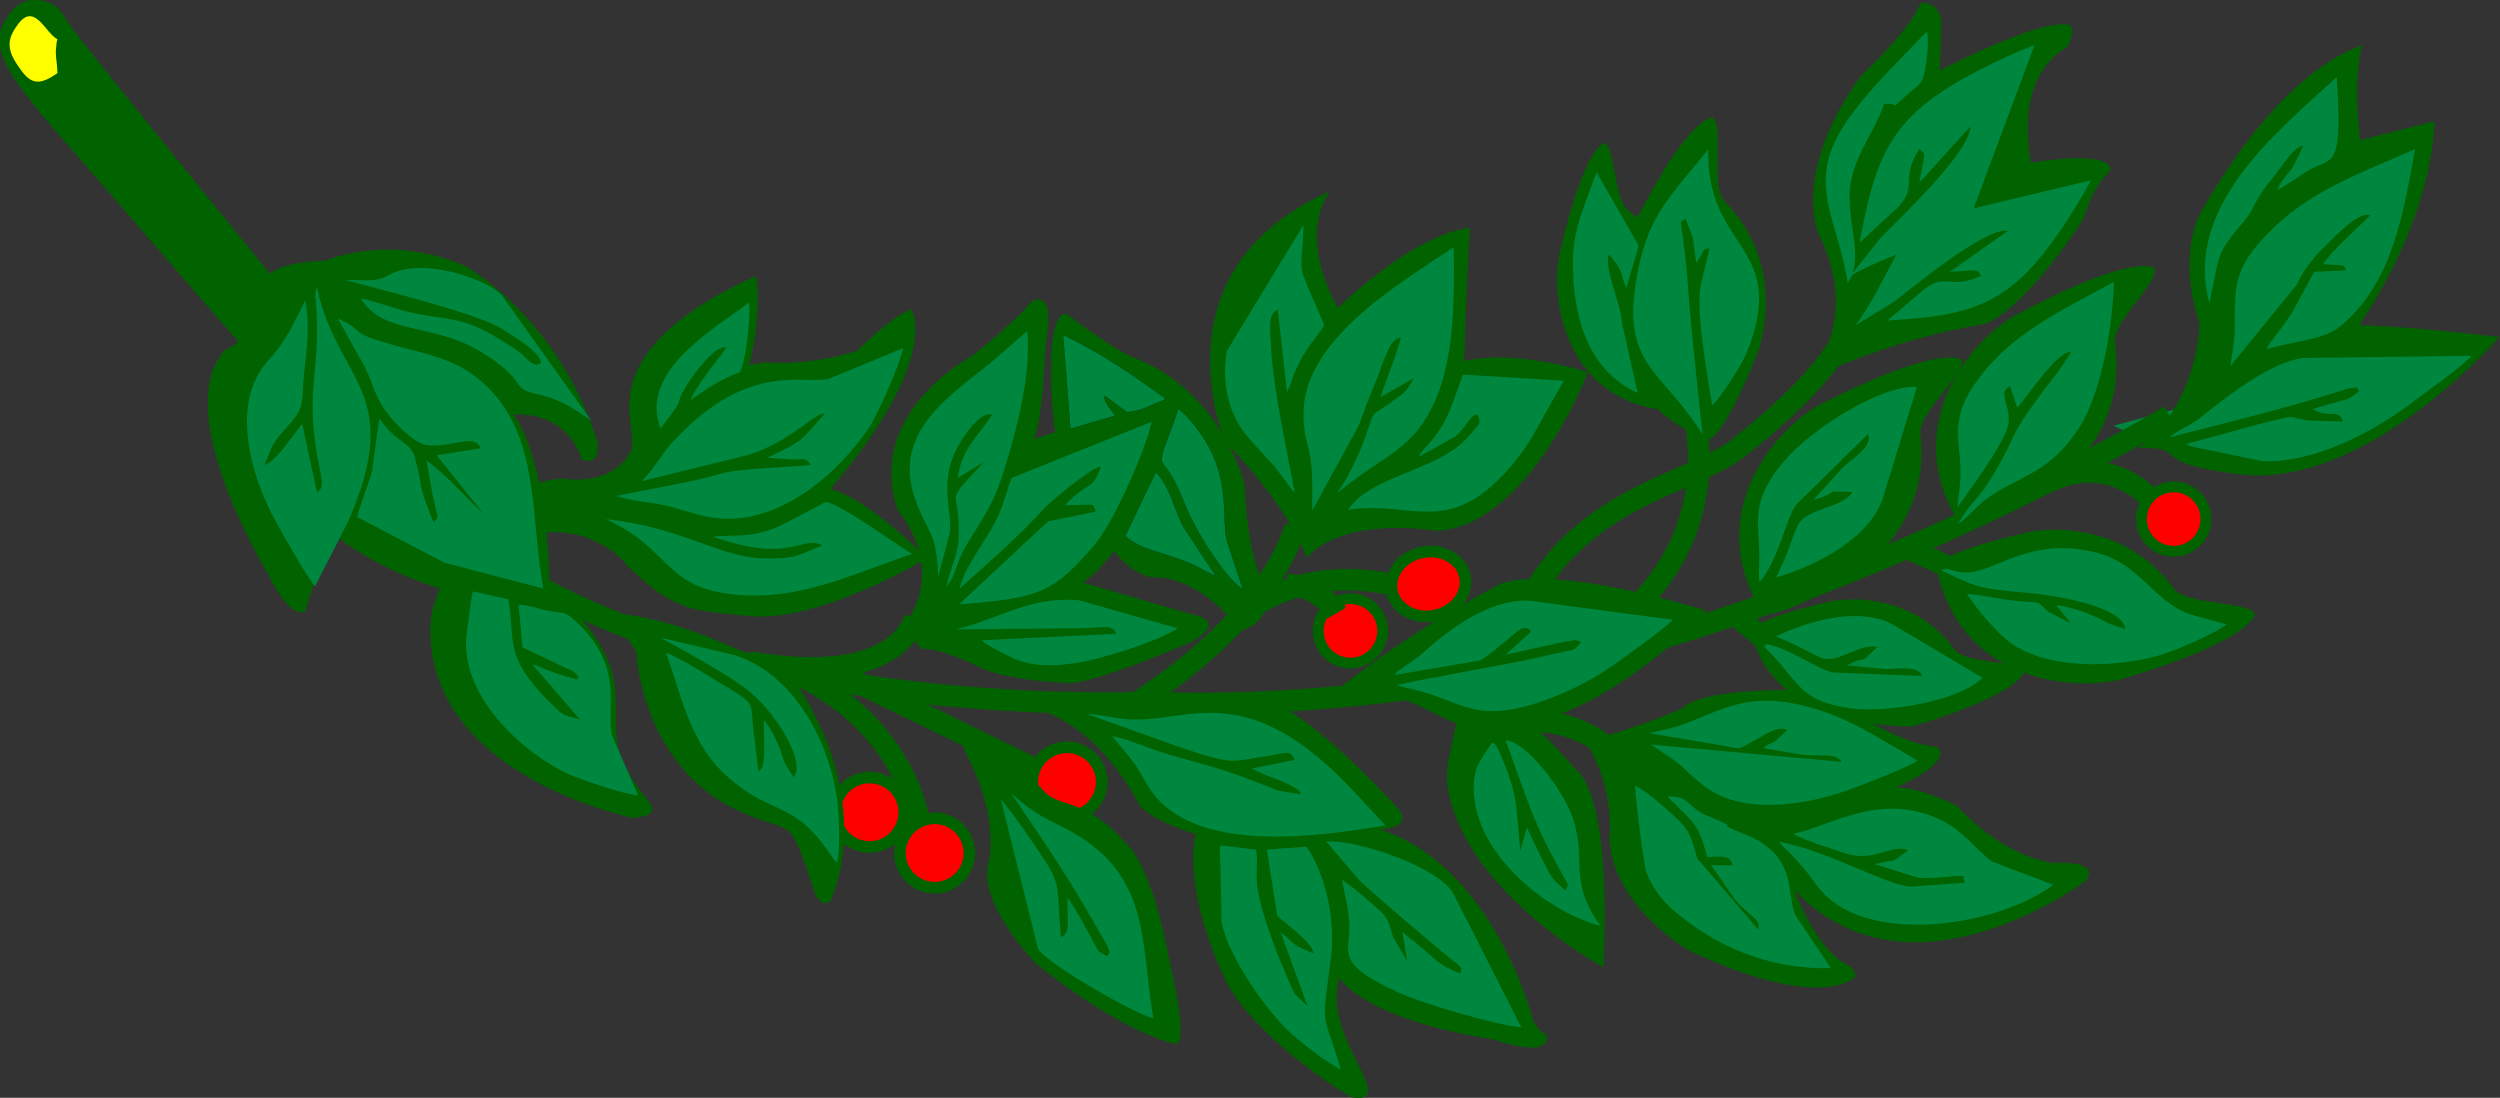 <?xml version="1.0" encoding="UTF-8" standalone="no"?>
<!-- Created with Inkscape (http://www.inkscape.org/) -->

<svg
   xmlns:dc="http://purl.org/dc/elements/1.1/"
   xmlns:cc="http://creativecommons.org/ns#"
   xmlns:rdf="http://www.w3.org/1999/02/22-rdf-syntax-ns#"
   xmlns:svg="http://www.w3.org/2000/svg"
   xmlns="http://www.w3.org/2000/svg"
   xmlns:sodipodi="http://sodipodi.sourceforge.net/DTD/sodipodi-0.dtd"
   xmlns:inkscape="http://www.inkscape.org/namespaces/inkscape"
   width="225.778mm"
   height="99.141mm"
   viewBox="0 0 800 351.288"
   id="svg2"
   version="1.1"
   inkscape:version="0.91 r13725"
   sodipodi:docname="LaurelBranch9.svg">
  <rect x="0" y="0" width="800" height="351.288" fill="#333333" stroke="none"/>
  <defs
     id="defs4" />
  <sodipodi:namedview
     id="base"
     pagecolor="#ffffff"
     bordercolor="#666666"
     borderopacity="1.0"
     inkscape:pageopacity="0.0"
     inkscape:pageshadow="2"
     inkscape:zoom="1.38"
     inkscape:cx="399.99999"
     inkscape:cy="175.64425"
     inkscape:document-units="px"
     inkscape:current-layer="layer1"
     showgrid="false"
     fit-margin-top="0"
     fit-margin-left="0"
     fit-margin-right="0"
     fit-margin-bottom="0"
     inkscape:window-width="1600"
     inkscape:window-height="837"
     inkscape:window-x="-8"
     inkscape:window-y="-8"
     inkscape:window-maximized="1" />
  <g
     inkscape:label="Layer 1"
     inkscape:groupmode="layer"
     id="layer1"
     transform="translate(-506.336,597.709)">
    <g
       transform="matrix(-0.742,-3.61,-3.61,0.742,1353.172,-2165.304)"
       id="g5557">
      <g
         transform="translate(-76.765,-20.458)"
         id="g5457">
        <g
           id="g5451">
          <path
             inkscape:connector-curvature="0"
             id="path5405"
             style="fill:#006300;fill-opacity:1;fill-rule:evenodd;stroke:none"
             d="m -331.662,314.165 27.677,15.527 c 1.947,0.863 5.841,3.356 7.983,1.822 0.876,-0.575 2.239,-1.918 1.752,-3.452 -0.389,-1.63 -1.46,-1.918 -2.726,-2.397 -2.044,-0.863 -31.903,-16.455 -31.903,-16.455 z"
             sodipodi:nodetypes="ccccccc" />
          <path
             inkscape:connector-curvature="0"
             id="path5415"
             style="fill:#006300;fill-opacity:1;fill-rule:evenodd;stroke:none"
             d="m -300.772,327.103 c -0.681,1.63 -0.584,2.397 0.974,3.069 1.655,0.767 2.629,0.767 3.699,-0.384 1.46,-1.438 0.292,-2.014 -0.974,-2.685 -1.363,-0.767 -0.292,-0.671 -1.363,-0.384 -0.779,0.288 -1.363,0.192 -2.336,0.384 z" />
        </g>
        <path
           d="m -300.842,327.566 c -0.681,1.63 -0.584,2.397 0.974,3.069 1.655,0.767 2.629,0.767 3.699,-0.384 1.46,-1.438 0.292,-2.014 -0.974,-2.685 -1.363,-0.767 -0.292,-0.671 -1.363,-0.384 -0.779,0.288 -1.363,0.192 -2.337,0.384 z"
           style="fill:#ffff00;fill-opacity:1;fill-rule:evenodd;stroke:none"
           id="path5421"
           inkscape:connector-curvature="0" />
      </g>
      <path
         d="m -445.567,133.155 c 0.039,2.781 0.804,3.502 2.04,5.263 l 0.314,-5.443 c -1.02,-0.62 -1.412,-0.1 -2.354,0.18 z"
         style="fill:#00873f;fill-opacity:1;fill-rule:evenodd;stroke:none"
         id="54-1-9-1"
         inkscape:connector-curvature="0" />
      <path
         sodipodi:nodetypes="ccc"
         inkscape:connector-curvature="0"
         id="path47262-6"
         d="m -428.606,276.382 c -16.124,-17.829 -21.395,-50.077 -21.395,-50.077 5.271,-13.488 12.248,-16.589 12.248,-16.589"
         style="fill:none;stroke:#006300;stroke-width:1.872;stroke-linecap:butt;stroke-linejoin:miter;stroke-miterlimit:4;stroke-dasharray:none;stroke-opacity:1" />
      <path
         sodipodi:nodetypes="ccc"
         inkscape:connector-curvature="0"
         id="path47264-5"
         d="m -450.001,226.15 c -5.271,-20.775 -3.956,-42.485 -3.956,-42.485 1.86,-26.666 10.312,-50.228 10.312,-50.228"
         style="fill:none;stroke:#006300;stroke-width:1.872;stroke-linecap:butt;stroke-linejoin:miter;stroke-miterlimit:4;stroke-dasharray:none;stroke-opacity:1" />
      <path
         inkscape:connector-curvature="0"
         id="path47266-9"
         d="m -454.109,191.095 c 4.276,-19.514 20.517,-17.157 20.517,-17.157"
         style="fill:none;stroke:#006300;stroke-width:1.872;stroke-linecap:butt;stroke-linejoin:miter;stroke-miterlimit:4;stroke-dasharray:none;stroke-opacity:1"
         sodipodi:nodetypes="cc" />
      <path
         sodipodi:nodetypes="csc"
         inkscape:connector-curvature="0"
         id="path47268-8"
         d="m -454.328,194.712 c 14.581,-5.92 12.842,-18.777 15.458,-24.009 3.947,-7.893 6.797,-10.195 6.797,-10.195"
         style="fill:none;stroke:#006300;stroke-width:1.872;stroke-linecap:butt;stroke-linejoin:miter;stroke-miterlimit:4;stroke-dasharray:none;stroke-opacity:1" />
      <path
         sodipodi:nodetypes="cc"
         inkscape:connector-curvature="0"
         id="path47270-4"
         d="m -439.769,258.553 c -4.961,-12.558 0.93,-14.884 0.93,-14.884"
         style="fill:none;stroke:#006300;stroke-width:1.872;stroke-linecap:butt;stroke-linejoin:miter;stroke-miterlimit:4;stroke-dasharray:none;stroke-opacity:1" />
      <path
         inkscape:connector-curvature="0"
         id="path47290-3"
         d="m -441.784,254.522 c -6.357,-8.217 -14.419,-7.597 -14.419,-7.597"
         style="fill:none;stroke:#006300;stroke-width:1.872;stroke-linecap:butt;stroke-linejoin:miter;stroke-miterlimit:4;stroke-dasharray:none;stroke-opacity:1" />
      <path
         sodipodi:nodetypes="cc"
         inkscape:connector-curvature="0"
         id="path47292-6"
         d="m -444.575,216.227 c 3.876,-7.132 -0.155,-14.274 -0.155,-14.274"
         style="fill:none;stroke:#006300;stroke-width:1.872;stroke-linecap:butt;stroke-linejoin:miter;stroke-miterlimit:4;stroke-dasharray:none;stroke-opacity:1" />
      <path
         inkscape:connector-curvature="0"
         id="path47294-9"
         d="M -442.692,250.624 -454.032,235.917"
         style="fill:none;stroke:#006300;stroke-width:1.872;stroke-linecap:butt;stroke-linejoin:miter;stroke-miterlimit:4;stroke-dasharray:none;stroke-opacity:1"
         sodipodi:nodetypes="cc" />
      <path
         sodipodi:nodetypes="cc"
         inkscape:connector-curvature="0"
         id="path47296-0"
         d="m -447.202,145.051 c 1.535,-5.81 -3.07,-8.441 -3.07,-8.441"
         style="fill:none;stroke:#006300;stroke-width:1.872;stroke-linecap:butt;stroke-linejoin:miter;stroke-miterlimit:4;stroke-dasharray:none;stroke-opacity:1" />
      <path
         inkscape:connector-curvature="0"
         style="color:#000000;display:inline;overflow:visible;visibility:visible;fill:#ff0000;fill-opacity:1;fill-rule:nonzero;stroke:#006300;stroke-width:0.936;stroke-opacity:1;marker:none;enable-background:accumulate"
         d="m -449.723,134.91 c 0,1.544 -1.252,2.796 -2.796,2.796 -1.544,0 -2.796,-1.252 -2.796,-2.796 0,-1.544 1.252,-2.796 2.796,-2.796 1.544,0 2.796,1.252 2.796,2.796 z"
         id="path47298-5" />
      <path
         inkscape:connector-curvature="0"
         style="color:#000000;display:inline;overflow:visible;visibility:visible;fill:#ff0000;fill-opacity:1;fill-rule:nonzero;stroke:#006300;stroke-width:1.007;stroke-opacity:1;marker:none;enable-background:accumulate"
         d="m -442.214,199.426 c 0,1.786 -1.252,3.234 -2.796,3.234 -1.544,0 -2.796,-1.448 -2.796,-3.234 0,-1.786 1.252,-3.234 2.796,-3.234 1.544,0 2.796,1.448 2.796,3.234 z"
         id="path47298-2-7" />
      <path
         inkscape:connector-curvature="0"
         style="color:#000000;display:inline;overflow:visible;visibility:visible;fill:#ff0000;fill-opacity:1;fill-rule:nonzero;stroke:#006300;stroke-width:0.936;stroke-opacity:1;marker:none;enable-background:accumulate"
         d="m -444.845,206.881 c 0,1.544 -1.252,2.796 -2.796,2.796 -1.544,0 -2.796,-1.252 -2.796,-2.796 0,-1.544 1.252,-2.796 2.796,-2.796 1.544,0 2.796,1.252 2.796,2.796 z"
         id="path47298-2-4-8" />
      <path
         inkscape:connector-curvature="0"
         id="path47336-6"
         d="m -442.598,211.485 c -0.658,-2.85 -3.289,-3.727 -3.289,-3.727"
         style="fill:none;stroke:#006300;stroke-width:1.872;stroke-linecap:butt;stroke-linejoin:miter;stroke-miterlimit:4;stroke-dasharray:none;stroke-opacity:1" />
      <path
         inkscape:connector-curvature="0"
         style="color:#000000;display:inline;overflow:visible;visibility:visible;fill:#ff0000;fill-opacity:1;fill-rule:nonzero;stroke:#006300;stroke-width:1.009;stroke-opacity:1;marker:none;enable-background:accumulate"
         d="m -452.519,233.63 c 0,1.665 -1.35,3.015 -3.015,3.015 -1.665,0 -3.015,-1.35 -3.015,-3.015 0,-1.665 1.35,-3.015 3.015,-3.015 1.665,0 3.015,1.35 3.015,3.015 z"
         id="path47298-2-4-3-8" />
      <path
         inkscape:connector-curvature="0"
         style="color:#000000;display:inline;overflow:visible;visibility:visible;fill:#ff0000;fill-opacity:1;fill-rule:nonzero;stroke:#006300;stroke-width:1.009;stroke-opacity:1;marker:none;enable-background:accumulate"
         d="m -456.246,246.128 c 0,1.665 -1.35,3.015 -3.015,3.015 -1.665,0 -3.015,-1.35 -3.015,-3.015 0,-1.665 1.35,-3.015 3.015,-3.015 1.665,0 3.015,1.35 3.015,3.015 z"
         id="path47298-2-4-3-2-24" />
      <path
         inkscape:connector-curvature="0"
         style="color:#000000;display:inline;overflow:visible;visibility:visible;fill:#ff0000;fill-opacity:1;fill-rule:nonzero;stroke:#006300;stroke-width:1.009;stroke-opacity:1;marker:none;enable-background:accumulate"
         d="m -451.642,250.952 c 0,1.665 -1.35,3.015 -3.015,3.015 -1.665,0 -3.015,-1.35 -3.015,-3.015 0,-1.665 1.35,-3.015 3.015,-3.015 1.665,0 3.015,1.35 3.015,3.015 z"
         id="path47298-2-4-3-2-2-0" />
      <path
         sodipodi:nodetypes="cscccccccscccc"
         inkscape:connector-curvature="0"
         id="path48580-2"
         d="m -420.871,271.336 c 0,0 -1.743,-4.067 1.1,-6.393 1.685,-1.378 8.967,2.586 12.713,-13.67 0,0 -2.268,-0.265 -7.48,2.098 0,0 0,0 0,-1.292 0,0 -1.163,-3.619 -0.646,-8.142 0,0 2.482,-3.816 2.561,-5.352 0,0 -4.698,-1.737 -13.873,10.066 0,0 -0.837,-2.517 -7.557,-7.04 0,0 -3.646,10.314 -1.809,16.155 1.426,4.535 1.529,6.142 6.333,9.435 0,0 3.877,1.68 4.394,6.85 1.809,0 4.169,-0.307 4.169,-0.307 0,0 0.226,0.049 0.096,-2.407 z"
         style="fill:#006300;fill-opacity:1;stroke:none" />
      <path
         sodipodi:nodetypes="cscssccc"
         inkscape:connector-curvature="0"
         id="path48582-8"
         d="m -427.72,283.355 c -1.486,0.84 -2.148,1.601 -4.782,1.939 -11.839,1.517 -18.482,-14.087 -18.482,-14.087 -0.388,-3.102 1.036,-1.465 3.49,-0.582 3.231,1.163 4.194,0.247 7.819,-0.194 4.782,-0.582 10.145,4.136 10.145,4.136 3.037,2.649 3.296,7.948 3.296,7.948 -0.323,0.84 -1.486,0.84 -1.486,0.84 z"
         style="fill:#006300;fill-opacity:1;stroke:none" />
      <path
         sodipodi:nodetypes="cccsc"
         inkscape:connector-curvature="0"
         id="path48584-2"
         d="m -441.778,255.197 c -12.383,-5.255 -19.74,0.64 -19.74,0.64 -0.457,0.777 0.731,1.142 0.731,1.142 7.768,0.96 5.272,0.599 8.499,5.026 5.529,7.585 15.307,5.986 15.307,5.986 2.011,0.457 4.021,2.879 4.021,2.879 -0.822,-6.763 -8.819,-15.673 -8.819,-15.673 z"
         style="fill:#006300;fill-opacity:1;stroke:none" />
      <path
         sodipodi:nodetypes="ccccccccccccc"
         inkscape:connector-curvature="0"
         id="path48586-8"
         d="m -463.208,206.17 c -2.376,-1.645 -1.839,1.645 -1.839,1.645 -5.118,-8.956 -18.632,-9.645 -18.632,-9.645 -1.102,-0.05 -1.748,-0.89 -1.748,-0.89 -2.262,0 0.517,4.523 0.517,4.523 4.071,10.856 7.948,12.084 7.948,12.084 -4.614,2.637 -12.001,-3.094 -10.339,1.099 7.173,7.561 12.019,8.595 12.019,8.595 9.047,2.197 13.053,0 13.053,0 2.068,3.748 3.425,4.265 3.425,4.265 8.207,2.456 10.016,7.173 10.016,7.173 0,-8.982 -3.38,-20.058 -3.38,-20.058 -2.567,-3.849 -11.041,-8.79 -11.041,-8.79 z"
         style="fill:#006300;fill-opacity:1;stroke:none" />
      <path
         inkscape:connector-curvature="0"
         id="path48588-2"
         d="m -399.328,293.214 c -4.387,1.371 -4.752,4.478 -4.752,4.478 -4.295,5.849 -19.74,0.274 -19.74,0.274 -4.752,-1.279 -3.838,-2.559 -3.838,-2.559 4.295,-2.193 5.757,-3.93 5.757,-3.93 -8.225,-7.402 -9.413,-16.998 -9.413,-16.998 12.794,-2.559 16.724,-0.183 16.724,-0.183 -0.822,-4.935 -5.026,-5.026 -5.026,-5.026 -1.005,-1.554 1.188,-1.645 1.188,-1.645 11.241,1.097 17.272,8.133 17.272,8.133 4.204,5.94 2.924,11.789 2.924,11.789 1.005,5.94 -1.097,5.666 -1.097,5.666 z"
         style="fill:#006300;fill-opacity:1;stroke:none" />
      <path
         sodipodi:nodetypes="scccccscs"
         inkscape:connector-curvature="0"
         id="path48590-3"
         d="m -451.545,241.675 c -6.218,-1.831 -9.822,0.194 -9.822,0.194 -3.231,1.292 -9.112,-2.456 -9.112,-2.456 -7.754,-6.462 -9.241,-10.469 -9.241,-10.469 0,-1.163 6.847,-0.901 6.847,-0.901 9.025,-0.217 11.081,1.634 11.081,1.634 4.661,2.65 4.181,5.078 5.849,6.054 4.021,2.353 4.661,3.45 4.661,3.45 1.142,1.554 1.643,3.055 -0.263,2.494 z"
         style="fill:#006300;fill-opacity:1;stroke:none" />
      <path
         inkscape:connector-curvature="0"
         id="path48592-8"
         d="m -439.481,244.841 c 4.265,-4.911 10.081,-1.551 10.081,-1.551 8.918,1.034 11.761,-9.047 11.761,-9.047 2.068,-4.136 3.619,-6.074 3.619,-6.074 0.517,-2.326 -3.877,-0.388 -3.877,-0.388 -7.625,1.939 -7.884,2.714 -7.884,2.714 1.292,-12.019 1.292,-12.149 1.292,-12.149 0.129,-1.939 -2.068,-0.517 -2.068,-0.517 -10.986,6.333 -12.278,10.986 -12.278,10.986 -4.523,-8.53 -4.523,-8.53 -4.523,-8.53 -1.422,-3.49 -2.456,0.388 -2.456,0.388 -2.068,10.339 -1.292,11.244 -1.292,11.244 1.422,5.557 2.843,7.108 2.843,7.108 2.585,3.36 2.585,4.653 2.585,4.653 z"
         style="fill:#006300;fill-opacity:1;stroke:none" />
      <path
         sodipodi:nodetypes="ccccsccc"
         inkscape:connector-curvature="0"
         id="path48596-1"
         d="m -445.592,216.266 c 5.575,2.742 5.94,6.397 5.94,6.397 1.462,4.752 14.439,5.849 14.439,5.849 10.601,-1.097 9.504,-3.016 9.504,-3.016 -6.123,-5.392 -4.363,-4.965 -6.945,-7.494 -4.621,-4.524 -10.692,-4.661 -10.692,-4.661 -8.133,1.279 -9.87,-0.366 -9.87,-0.366 -2.924,1.554 -2.376,3.29 -2.376,3.29 z"
         style="fill:#006300;fill-opacity:1;stroke:none" />
      <path
         sodipodi:nodetypes="scccs"
         inkscape:connector-curvature="0"
         id="path48598-4"
         d="m -458.182,197.622 c -2.62,-9.553 6.032,-21.385 6.032,-21.385 7.22,13.434 5.849,17.181 5.849,17.181 -2.559,8.956 -6.1,15.536 -6.1,15.536 -1.325,-6.763 -4.819,-7.827 -5.78,-11.332 z"
         style="fill:#006300;fill-opacity:1;stroke:none" />
      <path
         sodipodi:nodetypes="scccs"
         inkscape:connector-curvature="0"
         id="path48598-3-2"
         d="m -462.792,201.357 c -9.152,0.259 -17.88,-10.102 -17.88,-10.102 13.645,-3.539 16.709,-1.487 16.709,-1.487 7.481,4.26 12.613,8.882 12.613,8.882 -6.363,-0.292 -8.084,2.612 -11.442,2.707 z"
         style="fill:#006300;fill-opacity:1;stroke:none" />
      <path
         sodipodi:nodetypes="ccccccccccccsccc"
         inkscape:connector-curvature="0"
         id="path48636-1"
         d="m -469.853,188.492 c -5.816,0.905 -10.856,-4.782 -10.856,-4.782 -7.754,-10.339 -5.17,-13.7 -5.17,-13.7 0.646,-0.388 1.551,0.905 1.551,0.905 2.456,2.197 6.85,2.714 6.85,2.714 -12.407,-7.754 -4.265,-24.944 -4.265,-24.944 1.551,-1.68 2.068,2.456 2.068,2.456 1.68,4.523 6.591,7.238 6.591,7.238 2.585,3.49 2.585,4.911 2.585,4.911 l 0,0 0,0 c 1.292,-5.816 2.714,-4.265 2.714,-4.265 1.551,4.653 6.697,7.907 7.367,11.115 1.809,8.659 0.388,9.822 0.388,9.822 -1.034,5.04 -1.099,8.853 -1.099,8.853 -4.717,-1.745 -8.724,-0.323 -8.724,-0.323 z"
         style="fill:#006300;fill-opacity:1;stroke:none" />
      <path
         sodipodi:nodetypes="ccccccccc"
         inkscape:connector-curvature="0"
         id="path48638-6"
         d="m -440.644,209.3 c 2.973,-4.006 0,-11.502 0,-11.502 -1.163,-8.013 10.856,-15.638 10.856,-15.638 3.49,6.462 3.102,10.339 3.102,10.339 9.176,-2.197 11.244,-2.843 11.244,-2.843 0.388,5.17 -4.523,12.666 -4.523,12.666 7.496,2.197 10.081,-1.422 10.081,-1.422 -3.619,16.672 -19.515,13.312 -19.515,13.312 -6.591,-4.265 -11.244,-4.911 -11.244,-4.911 z"
         style="fill:#006300;fill-opacity:1;stroke:none" />
      <path
         sodipodi:nodetypes="ccsccc"
         inkscape:connector-curvature="0"
         id="path48640-0"
         d="m -465.584,160.702 c 0.914,-10.053 2.742,-10.418 2.742,-10.418 1.082,0.399 1.614,4.868 3.061,5.535 6.3,2.905 6.261,9.635 6.261,9.635 -0.183,8.042 -1.349,7.32 -1.349,7.32 -8.791,-0.114 -10.715,-12.072 -10.715,-12.072 z"
         style="fill:#006300;fill-opacity:1;stroke:none" />
      <path
         sodipodi:nodetypes="scsccs"
         inkscape:connector-curvature="0"
         id="path48640-9-7"
         d="m -436.506,162.684 c 3.071,-11.395 1.215,-12.536 1.215,-12.536 -1.348,-9.3e-4 -3.742,4.684 -5.6,4.83 -8.086,0.633 -10.77,8.03 -10.77,8.03 -3.058,8.894 -1.487,8.574 -1.487,8.574 9.687,3.437 15.549,-4.844 16.642,-8.898 z"
         style="fill:#006300;fill-opacity:1;stroke:none" />
      <path
         sodipodi:nodetypes="scsccs"
         inkscape:connector-curvature="0"
         id="path48640-9-5-4"
         d="m -465.196,141.836 c 1.063,-11.753 3.199,-12.182 3.199,-12.182 1.265,0.466 1.889,5.69 3.582,6.469 7.367,3.393 7.325,11.262 7.325,11.262 -0.209,9.402 -1.573,8.559 -1.573,8.559 -10.278,-0.129 -12.912,-9.927 -12.534,-14.108 z"
         style="fill:#006300;fill-opacity:1;stroke:none" />
      <path
         sodipodi:nodetypes="scsccs"
         inkscape:connector-curvature="0"
         id="path48640-9-5-0-9"
         d="m -432.362,144.65 c 3.325,-11.323 1.494,-12.506 1.494,-12.506 -1.348,-0.031 -3.845,4.6 -5.706,4.704 -8.098,0.453 -10.947,7.788 -10.947,7.788 -3.256,8.823 -1.678,8.539 -1.678,8.539 9.608,3.652 15.654,-4.496 16.836,-8.524 z"
         style="fill:#006300;fill-opacity:1;stroke:none" />
      <path
         sodipodi:nodetypes="scsccs"
         inkscape:connector-curvature="0"
         id="path48640-9-5-0-4-5"
         d="m -418.871,176.316 c 9.348,-7.203 8.563,-9.236 8.563,-9.236 -1.072,-0.818 -5.815,1.459 -7.381,0.449 -6.816,-4.396 -13.434,-0.138 -13.434,-0.138 -7.822,5.222 -6.379,5.92 -6.379,5.92 5.623,8.604 15.305,5.569 18.63,3.006 z"
         style="fill:#006300;fill-opacity:1;stroke:none" />
      <path
         sodipodi:nodetypes="scsccs"
         inkscape:connector-curvature="0"
         id="path48640-9-5-0-4-3-1"
         d="m -419.175,182.485 c 8.902,-4.084 8.595,-5.771 8.595,-5.771 -0.746,-0.796 -5.033,0.215 -6.154,-0.807 -4.879,-4.447 -11.04,-2.203 -11.04,-2.203 -7.314,2.797 -6.242,3.56 -6.242,3.56 3.194,7.499 11.674,6.674 14.841,5.221 z"
         style="fill:#006300;fill-opacity:1;stroke:none" />
      <path
         sodipodi:nodetypes="sccccccccs"
         inkscape:connector-curvature="0"
         id="path48732-2"
         d="m -449.865,128.534 c -3.545,-10.544 7.128,-24.492 7.128,-24.492 2.243,6.549 3.473,11.698 3.473,11.698 8.483,-8.618 16.008,-9.946 16.008,-9.946 -0.174,4.021 -0.29,6.656 -0.29,6.656 5.666,-0.548 8.042,-1.828 8.042,-1.828 -1.217,8.452 -11.88,16.998 -11.88,16.998 -4.021,2.559 -8.956,1.645 -8.956,1.645 -7.722,2.193 -9.527,7.448 -9.527,7.448 -0.754,-4.569 -1.289,-0.12 -3.998,-8.179 z"
         style="fill:#006300;fill-opacity:1;stroke:none" />
      <path
         sodipodi:nodetypes="ccccccccccccc"
         inkscape:connector-curvature="0"
         id="path48752-4"
         d="m -434.312,163.807 c 4.782,-6.333 12.407,-3.619 12.407,-3.619 6.85,0.517 12.666,-6.591 12.666,-6.591 3.102,-5.04 5.04,-6.204 5.04,-6.204 -0.258,-1.68 -1.939,-1.422 -1.939,-1.422 -4.136,0.905 -4.136,1.034 -4.136,1.034 3.102,-11.502 1.422,-12.019 1.422,-12.019 -1.034,0 -1.68,0.775 -1.68,0.775 -1.809,5.299 -9.176,5.04 -9.176,5.04 -0.388,-7.625 -2.068,-6.591 -2.068,-6.591 -1.163,1.939 -3.619,3.102 -3.619,3.102 -7.238,7.238 -7.238,10.339 -7.238,10.339 0.388,8.53 -1.68,16.155 -1.68,16.155 z"
         style="fill:#006300;fill-opacity:1;stroke:none" />
      <path
         d="m -435.698,205.621 c 0.961,-1.101 3.138,-2.761 4.805,-3.702 1.667,-0.96 1.138,-0.56 1.942,-2.381 0.745,-1.721 0.53,-1.341 1.726,-2.521 l -1.059,3.222 c 1.687,-0.96 2.314,-1.501 4.687,-2.781 0.196,0.94 -1.549,1.781 -2.981,2.721 -1.275,0.86 -2.373,1.581 -3.707,2.381 l -6.472,5.483 c 6.119,-1.421 5.021,-0.4 8.08,-0.9 6.551,-1.081 9.649,-10.345 11.866,-15.748 -4.491,0.84 -9.139,1.841 -12.434,4.062 -4.217,2.841 -3.903,5.423 -6.453,10.165 z"
         style="fill:#00873f;fill-opacity:1;fill-rule:evenodd;stroke:none"
         id="5-4-3-7"
         inkscape:connector-curvature="0" />
      <path
         d="m -452.418,228.977 c -0.392,-1 -1.53,-2.661 -2.157,-3.762 -1.746,-3.122 -1.942,-4.042 -4.217,-7.604 -1.451,-2.301 -0.922,-1.101 -1.863,-3.662 0.863,0.06 2.059,2.661 3.04,3.722 l -0.02,-3.782 c 1.039,0.08 0.745,1 0.804,2.141 0.196,3.702 -0.157,3.061 2.118,7.123 l 4.609,7.584 c -0.275,-1.201 -0.863,-2.261 -1.196,-3.502 -1.353,-4.942 1.746,-10.825 -10.473,-18.089 l -3.02,-1.841 c 0.216,6.003 0.883,15.908 6.394,19.009 0.961,0.54 2.079,0.78 3.118,1.201 1.118,0.48 1.902,1.02 2.863,1.461 z"
         style="fill:#00873f;fill-opacity:1;fill-rule:evenodd;stroke:none"
         id="6-74-0-9"
         inkscape:connector-curvature="0" />
      <path
         d="m -455.254,153.81 c -0.452,-1.536 -1.166,-2.898 -1.637,-4.626 -0.433,-1.555 -0.188,-1.19 -1.279,-1.958 l -1.43,-1.747 1.806,0.921 c -0.32,-0.998 -0.922,-2.054 -1.449,-2.821 -1.129,-1.612 -0.621,-0.537 -1.787,-2.63 2.088,-0.23 4.289,5.969 4.76,7.582 1.43,4.779 1.373,4.203 4.195,8.042 -0.019,-0.653 -1.035,-1.823 -1.298,-2.802 -0.753,-2.63 2.088,-6.2 -0.715,-11.823 -1.674,-3.378 -5.136,-3.935 -6.829,-6.775 l -1.486,-2.917 c -0.546,1.017 -1.392,5.029 -1.467,6.353 -0.245,4.127 0.752,9.539 3.612,12.284 1.035,0.979 3.593,2.38 5.004,2.917 z"
         style="fill:#00873f;fill-opacity:1;fill-rule:evenodd;stroke:none"
         id="7-3-6-8"
         inkscape:connector-curvature="0" />
      <path
         d="m -439.67,124.041 c 0.588,-0.42 1.726,-2.021 2.746,-2.901 l 2.981,-2.501 -0.451,-2.761 c 0.588,0.2 0.353,-0.26 0.941,1.881 0.765,-0.68 2.55,-3.682 3.334,-4.882 0.588,0.82 -1.157,3.362 -1.687,4.162 -0.863,1.381 -1.687,2.361 -2.961,3.342 l -5.707,7.003 c 1.196,-0.38 2.079,-0.8 3.373,-1.061 3.707,-0.74 5.138,-1.061 7.727,-5.203 2.452,-3.902 3.118,-8.704 4.099,-13.206 -5.295,2.121 -10.885,4.262 -13.631,9.224 -1.02,1.821 -0.569,3.382 -0.765,6.903 z"
         style="fill:#00873f;fill-opacity:1;fill-rule:evenodd;stroke:none"
         id="10-8-6-0"
         inkscape:connector-curvature="0" />
      <path
         d="m -473.07,174.131 c -1.51,-3.902 -5.668,-8.484 -6.119,-10.465 l -0.608,-4.642 c 0.863,0.12 0.471,-0.22 0.726,0.6 0,0 0.235,2.621 0.549,3.362 l 1.883,3.382 c 0.078,-2.261 -0.294,-1.141 0.588,-3.081 0.902,1.161 -0.49,3.162 0.863,5.423 0.706,1.181 1.667,3.041 2.55,4.062 -0.039,-3.222 2.177,-8.184 -1.471,-12.886 -1.275,-1.621 -2.765,-2.181 -4.354,-3.522 l -3.06,-4.822 c -2.471,5.243 -2,15.908 2.942,19.449 0.941,0.68 1.804,0.92 2.824,1.481 0.53,0.3 0.863,0.48 1.373,0.8 0.471,0.3 0.824,0.6 1.314,0.86 z"
         style="fill:#00873f;fill-opacity:1;fill-rule:evenodd;stroke:none"
         id="12-5-6-5"
         inkscape:connector-curvature="0" />
      <path
         d="m -449.183,153.322 c 2.132,-1.754 1.461,-2.45 6.425,-6.182 1.225,-0.919 2.123,-1.955 3.185,-3.122 1.519,-1.665 1.011,-1.331 3.036,-3.29 0.504,0.887 -2.773,4.286 -3.799,5.535 l 1.991,0.242 c -0.316,1.186 -1.43,0.307 -3.043,0.745 -1.452,0.366 -5.29,4.738 -6.349,5.845 0.957,-0.271 1.821,-0.668 2.972,-0.889 3.075,-0.604 4.997,0.216 8.317,-4.021 2.794,-3.543 3.788,-8 5.15,-12.338 -4.254,1.004 -9.392,3.165 -11.77,5.487 -3.409,3.291 -3.122,6.111 -4.412,9.05 -0.51,1.136 -1.237,1.9 -1.702,2.938 z"
         style="fill:#00873f;fill-opacity:1;fill-rule:evenodd;stroke:none"
         id="13-3-7-3"
         inkscape:connector-curvature="0" />
      <path
         d="m -465.794,185.377 c -0.49,-0.72 -2.157,-2.001 -2.981,-2.601 -1.706,-1.221 -1.922,-1.241 -4.295,-1.421 l -7.119,-3.942 c 0.883,-0.46 1.334,0.58 3.001,1.461 l 3.334,1.441 -0.412,-1.841 c 0.628,0.04 0.686,0.14 0.961,0.82 l 0.196,1.181 c 3.197,0.26 2.687,0.32 5.864,2.341 -0.353,-1.441 -0.549,-1.361 -1.451,-2.081 -0.784,-0.62 -0.961,-1.101 -1.589,-1.961 -1,-1.381 0.118,0.64 -1.589,-1.941 -2.765,-4.162 -5.805,-2.341 -7.767,-2.841 l -5.08,-2.081 c 0.863,4.902 3.452,8.564 5.982,10.925 1.334,1.241 2.883,2.661 5.335,3.082 0.765,0.12 6.629,-0.36 7.61,-0.54 z"
         style="fill:#00873f;fill-opacity:1;fill-rule:evenodd;stroke:none"
         id="14-84-6-0"
         inkscape:connector-curvature="0" />
      <path
         d="m -468.658,211.945 c -1,-0.98 -2.118,-1.801 -3.315,-2.681 -0.863,-0.62 -1.294,-0.54 -2.471,-0.66 l -2.295,-0.78 2.589,-0.1 c -0.294,-0.2 -0.824,-0.68 -1.196,-0.98 -1.824,-1.461 -2.177,-1.441 -3.354,-3.202 0.51,-0.48 0.843,0.12 1.549,0.66 2.099,1.641 6.178,4.922 8.218,6.323 l 3.805,2.101 c -0.177,-2.041 -3.648,-8.604 -6.511,-9.865 l -12.709,-3.482 c 0.647,2.141 3.805,8.064 5.119,9.845 3.707,5.042 4.099,3.362 6.786,2.961 1.373,-0.2 2.432,-0.1 3.785,-0.14 z"
         style="fill:#00873f;fill-opacity:1;fill-rule:evenodd;stroke:none"
         id="15-3-72-2"
         inkscape:connector-curvature="0" />
      <path
         d="m -462.557,183.321 -4.812,-15.925 c 0.874,0.289 0.755,1.354 1.271,3.138 l 1.277,3.298 c 0.637,-1.384 -0.262,-0.191 1.112,-2.363 0.614,0.699 -0.097,2.206 -0.36,3.096 -0.489,1.679 -0.453,1.057 0.218,2.775 l 2.272,5.885 c 0.109,-1.325 -0.015,-2.042 0.23,-3.412 0.725,-3.85 1.335,-5.995 -0.498,-10.013 -1.599,-3.527 -4.263,-6.114 -6.737,-8.868 -0.368,0.674 -1.125,5.266 -1.282,6.373 -0.599,4.086 -0.26,9.68 2.995,12.326 2.568,2.11 1.076,0.442 4.313,3.689 z"
         style="fill:#00873f;fill-opacity:1;fill-rule:evenodd;stroke:none"
         id="16-8-2-8"
         inkscape:connector-curvature="0" />
      <path
         d="m -453.062,203.938 c 0.098,-1.641 -0.177,-9.224 -0.118,-12.666 0,-0.74 0.039,-1.461 0.039,-2.201 0.02,-1.161 -0.098,-0.78 0.53,-1.641 l 0.177,0.32 c 0.02,0.04 0.059,0.12 0.079,0.16 l 0.059,0.96 -0.079,5.223 1.51,-2.561 c 0.961,0.36 0.137,1.321 -0.294,2.221 -0.353,0.7 -1.138,2.021 -1.255,2.681 l 0.255,7.484 c 0.039,-0.06 0.098,-0.2 0.118,-0.16 0.078,0.12 0.824,-1.941 1.275,-2.681 1.549,-2.641 3.354,-6.423 2.608,-9.805 l -4.177,-12.026 c -0.883,1.481 -1.961,3.962 -2.687,5.583 -0.863,1.941 -1.569,4.282 -1.902,6.623 -0.784,5.603 0.726,6.743 2.452,9.645 0.53,0.9 0.922,1.861 1.412,2.841 z"
         style="fill:#00873f;fill-opacity:1;fill-rule:evenodd;stroke:none"
         id="17-7-20-3"
         inkscape:connector-curvature="0" />
      <path
         d="m -446.358,132.532 c 0.059,-1.421 0.647,-8.764 0.471,-9.385 -0.059,-0.2 -0.49,-1.041 -0.608,-1.401 l -0.686,-2.941 c 1.039,0.12 0.608,0.76 1.196,1.841 l 0.392,0.56 c 0.059,-0.72 0.118,-1.461 0.177,-2.161 0.118,-1.461 -0.098,-0.74 0.53,-2.161 0.588,0.34 0.255,-0.24 0.412,0.66 0.02,0.12 -0.059,0.96 -0.078,1.101 -0.51,4.902 -0.706,10.285 -0.941,15.207 0.471,-0.8 0.647,-2.081 1.157,-3.041 1.275,-2.501 3.471,-6.803 3.256,-9.725 l -2.765,-14.387 c -1,1.521 -1.981,3.922 -2.824,5.663 -1.883,3.842 -3.609,9.685 -2.452,14.047 l 2.452,5.683 c 0.177,0.32 0.137,0.24 0.314,0.44 z"
         style="fill:#00873f;fill-opacity:1;fill-rule:evenodd;stroke:none"
         id="18-17-4-0"
         inkscape:connector-curvature="0" />
      <path
         d="m -484.783,215.367 c 0.863,1.061 2.628,2.601 3.864,3.542 2.412,1.801 8.041,4.182 10.865,4.002 l 6.453,-1.181 -1,-3.001 c -1.196,0.04 -2.118,0.54 -3.491,0.56 -1.353,0.04 -2.687,-0.1 -3.962,-0.28 -1.255,-0.18 -2.491,-0.38 -3.668,-0.64 -2.177,-0.46 -1.412,-0.12 -3.079,-1.281 l 6.786,1 c -1.765,-1.361 -1.138,-0.66 -2.432,-2.441 0.981,-0.1 3.001,1.841 3.864,2.441 l 5.805,-0.28 -0.451,-3.422 c -2.903,-1.201 -6.982,-1.141 -9.963,-0.1 -6.021,2.061 -3.883,1.581 -9.591,1.081 z"
         style="fill:#00873f;fill-opacity:1;fill-rule:evenodd;stroke:none"
         id="21-4-3-4"
         inkscape:connector-curvature="0" />
      <path
         d="m -477.123,230.418 c 0.353,1.121 6.453,8.104 7.904,8.584 l 13.376,0.56 c -1.667,-0.92 -4.021,-1.881 -5.903,-2.641 -2.569,-1.041 -2.726,-0.5 -6.884,-0.06 0.216,-0.92 1,-0.74 3.236,-1.261 -0.941,-0.5 -5.001,-1.641 -5.06,-1.681 l -0.588,-0.64 c 0.275,-0.28 0.079,-0.32 0.686,-0.26 0.196,0.02 0.765,0.24 1.039,0.32 6.178,2.021 7.943,2.821 13.807,5.243 -1.883,-1.441 -2.334,-1.941 -3.766,-3.782 -5.374,-6.823 -11.022,-4.602 -17.847,-4.382 z"
         style="fill:#00873f;fill-opacity:1;fill-rule:evenodd;stroke:none"
         id="23-2-5-4"
         inkscape:connector-curvature="0" />
      <path
         d="m -430.63,155.793 2.048,-3.74 c 1.006,-2.12 -0.592,-2.184 0.126,-5.025 0.725,0.228 0.504,0.164 0.878,2.604 l 2.477,-5.678 c 0.71,1.914 -3.205,9.181 -4.04,10.947 l -1.326,3.668 c 3.202,-3.563 7.111,-5.232 7.74,-8.207 l 0.47,-14.339 c -2.301,1.893 -5.42,4.969 -6.986,7.49 -2.325,3.72 -2.116,7.136 -1.387,12.279 z"
         style="fill:#00873f;fill-opacity:1;fill-rule:evenodd;stroke:none"
         id="24-5-6-6"
         inkscape:connector-curvature="0" />
      <path
         d="m -436.819,240.478 c 1.177,-0.52 2.059,-1.221 3.413,-1.761 5.276,-1.461 3.177,1.061 6.531,-3.602 l -0.883,2.481 c 2.393,-0.8 3.02,-2.281 4.785,-4.042 0.451,0.88 -0.922,2.361 -1.628,3.041 -2.962,2.921 -5.962,1.981 -7.708,2.661 l -3.471,1.721 c 3.981,-0.62 3.53,0.1 6.825,0.6 6.707,1.02 8.61,-5.683 10.885,-9.645 l 1.589,-2.801 c -3.805,0.4 -8.414,2.721 -11.356,4.362 -2.216,1.221 -2.942,1.881 -4.511,3.342 -0.608,0.56 -1.334,1.321 -2.059,1.841 -1,0.74 -1.765,0.94 -2.412,1.801 z"
         style="fill:#00873f;fill-opacity:1;fill-rule:evenodd;stroke:none"
         id="26-1-3-1"
         inkscape:connector-curvature="0" />
      <path
         d="m -437.306,204.94 c 2.353,-2.241 1.844,-7.484 3.589,-10.645 0.333,-0.6 0.588,-0.92 0.981,-1.401 0.647,-0.82 0.412,-0.66 1.255,-0.64 0.275,0.62 -1,1.281 -1.491,2.401 l -1.059,3.382 c 0.216,-0.16 0.137,-0.1 0.353,-0.32 0.177,-0.2 0.235,-0.28 0.353,-0.46 1.647,-2.341 3.138,-2.921 5.511,-4.422 l -2.275,-8.464 -4.158,3.602 c -1.098,0.96 -2.648,2.801 -3.53,4.342 -2.962,5.223 0.255,7.684 0.471,12.626 z"
         style="fill:#00873f;fill-opacity:1;fill-rule:evenodd;stroke:none"
         id="28-05-8-3"
         inkscape:connector-curvature="0" />
      <path
         d="m -438.537,239.697 5.497,-9.007 0,-4.227 c 0.833,0.127 0.541,-0.319 1.083,2.507 1.853,-2.719 0.562,-2.4 2.665,-3.76 0.146,0.807 -2.145,4.949 -2.436,5.374 -2.332,3.271 -3.456,5.332 -5.476,8.794 1.312,-0.531 3.102,-2.443 4.039,-3.314 0.791,-0.722 1.228,-1.105 2.082,-1.657 0.791,-0.51 1.624,-0.892 2.374,-1.381 l 2.332,-12.894 c -2.103,0.892 -7.766,4.864 -9.411,6.946 -3.435,4.376 -3.623,5.714 -2.748,12.618 z"
         style="fill:#00873f;fill-opacity:1;fill-rule:evenodd;stroke:none"
         id="29-9-9-7"
         inkscape:connector-curvature="0" />
      <path
         d="m -426.205,208.102 7.159,-0.66 c -0.216,0.94 -1.236,0.96 -3.256,1.261 -3.216,0.5 -9.179,0.44 -12.63,0.5 1,0.56 2,0.9 3.02,1.501 1.039,0.62 1.785,1.121 2.844,1.661 2.255,1.161 4.982,1.061 7.394,0.14 l 9.375,-8.724 c -4.923,1.141 -2.216,1.321 -8.865,-0.02 -1.02,0.88 -1.471,1.961 -3.609,3.402 -0.431,0.3 -1.039,0.58 -1.432,0.94 z"
         style="fill:#00873f;fill-opacity:1;fill-rule:evenodd;stroke:none"
         id="32-3-4-5"
         inkscape:connector-curvature="0" />
      <path
         d="m -477.088,190.781 c 2.022,4.151 7.934,9.119 13.256,8.465 2.372,-0.303 2.803,-1.055 4.226,-2.447 -0.31,-0.362 0.069,-0.072 -0.395,-0.313 -0.168,-0.082 -0.435,-0.156 -0.61,-0.179 -4.07,-0.801 -4.565,-0.48 -8.716,-0.021 l 1.883,-0.971 c -1.091,-0.28 -2.168,-0.518 -3.237,-0.816 -1.699,-0.479 -1.47,-0.409 -2.775,-1.342 0.474,-0.464 0.362,-0.357 1.2,-0.109 5.433,1.741 6.711,1.641 12.625,2.555 -0.563,-1.786 -5.223,-4.013 -7.73,-4.353 -3.949,-0.503 -5.314,1.522 -9.727,-0.472 z"
         style="fill:#00873f;fill-opacity:1;fill-rule:evenodd;stroke:none"
         id="33-3-7-4"
         inkscape:connector-curvature="0" />
      <path
         d="m -441.99,238.406 -1.804,-11.566 c 0.941,0.26 0.667,0.62 1.118,3.041 l 2.059,10.485 c 0.177,-3.982 1.53,-6.823 0.333,-10.925 l -4.119,-7.904 c -0.765,1.881 -1.314,7.204 -1.157,9.445 0.255,3.522 0.981,4.582 2.824,6.703 0.353,0.4 0.333,0.42 0.745,0.72 z"
         style="fill:#00873f;fill-opacity:1;fill-rule:evenodd;stroke:none"
         id="39-6-5-0"
         inkscape:connector-curvature="0" />
      <path
         d="m -426.327,120.316 c 0.588,-0.36 1.059,-0.98 1.589,-1.641 l 1.706,-1.321 c 0.039,0.98 -1.373,2.121 -2.314,3.302 -1.353,1.721 -2.197,2.001 -2.863,2.821 -2.648,3.342 -2.373,2.781 -6.57,4.622 8.63,0.52 13.297,-8.584 17.004,-14.787 -8.159,1.161 -6.668,1.721 -7.453,4.062 -0.353,1.02 -0.843,1.981 -1.098,2.941 z"
         style="fill:#00873f;fill-opacity:1;fill-rule:evenodd;stroke:none"
         id="40-6-2"
         inkscape:connector-curvature="0" />
      <path
         d="m -423.521,156.792 2.352,-3.897 c 1.416,-2.065 2.332,-0.626 4.568,-2.812 -0.599,-0.546 -0.421,-0.377 -2.874,0.588 l 3.909,-5.332 c -2.147,0.373 -6.751,7.884 -7.932,9.602 l -2.672,3.191 c 1.57,-4.866 1.012,-9.369 3.419,-11.545 l 12.977,-8.128 c -0.512,3.138 -1.676,7.666 -3.162,10.465 -2.185,4.141 -5.448,5.781 -10.585,7.868 z"
         style="fill:#00873f;fill-opacity:1;fill-rule:evenodd;stroke:none"
         id="24-5-6-5-6"
         inkscape:connector-curvature="0" />
      <path
         d="m -455.886,172.106 c -0.706,-2.141 -3.295,-4.362 -3.726,-5.543 l -1.863,-7.524 c 1.039,0.12 1.039,2.121 1.236,3.001 l 1,3.222 c 0.628,-2.301 -0.412,-0.68 1.02,-2.901 0.706,1.401 -0.843,3.742 0.118,5.042 0.961,1.321 1.039,1.141 2.55,3.402 0.863,-3.462 1,-7.864 -1.098,-10.245 l -6.021,-6.603 c -1.53,2.221 -1.392,8.504 -0.314,11.686 1.236,3.562 2.608,3.962 4.864,5.163 0.883,0.46 1.392,0.92 2.236,1.301 z"
         style="fill:#00873f;fill-opacity:1;fill-rule:evenodd;stroke:none"
         id="31-7-3-0-8"
         inkscape:connector-curvature="0" />
      <path
         d="m -450.658,171.246 c 1.535,-2.017 5.101,-3.429 5.992,-4.526 l 4.737,-7.315 c -1.149,-0.253 -1.882,1.874 -2.413,2.738 l -2.244,3.058 c 0.176,-2.676 0.687,-0.572 -0.021,-3.458 -1.264,1.23 -0.475,4.286 -1.973,5.317 -1.505,1.052 -1.523,0.831 -3.957,2.682 0.351,-3.996 1.818,-8.725 4.922,-10.488 l 8.82,-4.813 c 0.812,2.921 -1.636,9.55 -3.949,12.536 -2.619,3.333 -4.225,3.256 -7.062,3.705 -1.107,0.166 -1.817,0.468 -2.853,0.563 z"
         style="fill:#00873f;fill-opacity:1;fill-rule:evenodd;stroke:none"
         id="31-7-3-0-4-0"
         inkscape:connector-curvature="0" />
      <path
         d="m -434.803,172.174 c 2.354,-0.12 8.767,-0.22 10.728,-1.261 l 2.707,-1.261 c 0,0.72 0,0.34 -1.02,1.381 2.589,-0.12 1.451,-0.3 3.942,0.14 -0.294,0.52 0.51,0.44 -2.059,0.6 -2.883,0.2 -4.413,0.5 -7.002,0.78 l -9.571,0.96 c 6.119,2.221 7.119,5.603 14.043,3.021 5.511,-2.061 6.609,-4.302 10.1,-8.504 -8.61,2.001 -9.532,-5.283 -17.965,0.28 -1.02,0.68 -3.295,2.981 -3.903,3.862 z"
         style="fill:#00873f;fill-opacity:1;fill-rule:evenodd;stroke:none"
         id="8-4-7-0-3"
         inkscape:connector-curvature="0" />
      <path
         d="m -423.327,177.45 c 2.255,0.28 1.314,-0.04 3.197,0.84 -0.883,0.76 -4.629,-0.18 -6.119,0.12 l -6.178,-0.12 c 1.981,2.741 5.295,4.062 9.983,3.582 4.609,-0.5 5.805,-1.681 9.512,-3.942 l -7.002,-2.301 z"
         style="fill:#00873f;fill-opacity:1;fill-rule:evenodd;stroke:none"
         id="37-8-4-5-9"
         inkscape:connector-curvature="0" />
      <g
         style="fill:#00873f;fill-opacity:1"
         id="g49153-1"
         transform="matrix(0.468,0,0,0.468,-1034.164,157.873)">
        <path
           inkscape:connector-curvature="0"
           id="44-4-0-6"
           style="fill:#00873f;fill-opacity:1;fill-rule:evenodd;stroke:#000000;stroke-width:0.032;stroke-miterlimit:4;stroke-dasharray:none"
           d="m 1300.035,127.71 c -1.258,-1.24 -4.527,-2.865 -6.581,-3.635 -8.341,-3.165 -14.88,-0.171 -19.114,-0.257 l -9.515,-1.112 c 2.515,2.78 12.742,6.586 17.73,7.398 12.826,2.095 4.192,5.474 17.479,-2.395 z" />
        <path
           inkscape:connector-curvature="0"
           id="46-9-4-6"
           style="fill:#00873f;fill-opacity:1;fill-rule:evenodd;stroke:#000000;stroke-width:0.032;stroke-miterlimit:4;stroke-dasharray:none"
           d="m 1301.334,137.161 3.814,3.421 c -1.006,0.513 -2.389,-0.428 -3.982,-1.197 l -0.713,8.681 17.395,-2.181 c -5.491,-6.928 -9.012,-10.264 -15.551,-16.336 -0.503,2.694 -1.257,4.661 -0.964,7.612 z" />
        <path
           inkscape:connector-curvature="0"
           id="48-22-0-1"
           style="fill:#00873f;fill-opacity:1;fill-rule:evenodd;stroke:#000000;stroke-width:0.032;stroke-miterlimit:4;stroke-dasharray:none"
           d="m 1278.951,142.079 10.395,-7.869 c -2.641,-2.053 -7.461,-1.967 -11.108,-3.079 l -10.018,-4.02 c 2.389,3.336 2.473,2.566 5.323,7.484 1.593,2.737 2.766,5.645 5.407,7.484 z" />
      </g>
      <path
         d="m -412.168,152.297 c -2.114,1.236 -3.601,3.159 -5.964,4.148 -3.191,1.294 -6.599,0.014 -8.61,2.066 5.385,-0.309 8.932,1.744 13.105,-2.107 2.564,-2.362 4.803,-6.009 6.9,-9.028 -0.848,-0.055 -3.63,0.796 -4.189,1.367 -0.298,0.297 -0.699,1.24 -1.008,1.717 -0.958,1.534 -0.313,0.398 -0.235,1.836 z"
         style="fill:#00873f;fill-opacity:1;fill-rule:evenodd;stroke:none"
         id="43-2-6-7"
         inkscape:connector-curvature="0" />
      <path
         inkscape:connector-curvature="0"
         id="path49548-7"
         d="m -458.092,194.969 c -0.775,-6.333 -4.394,-8.142 -4.394,-8.142"
         style="fill:none;stroke:#006300;stroke-width:1.872;stroke-linecap:butt;stroke-linejoin:miter;stroke-miterlimit:4;stroke-dasharray:none;stroke-opacity:1" />
      <path
         inkscape:connector-curvature="0"
         id="path49550-9"
         d="m -453.31,173.644 c -2.585,-2.068 -2.585,-2.068 -2.585,-2.068"
         style="fill:none;stroke:#006300;stroke-width:1.872;stroke-linecap:butt;stroke-linejoin:miter;stroke-miterlimit:4;stroke-dasharray:none;stroke-opacity:1" />
      <path
         inkscape:connector-curvature="0"
         id="path49552-6"
         d="m -450.596,157.748 c -2.068,-2.973 -2.197,-2.973 -2.197,-2.973"
         style="fill:none;stroke:#006300;stroke-width:1.872;stroke-linecap:butt;stroke-linejoin:miter;stroke-miterlimit:4;stroke-dasharray:none;stroke-opacity:1" />
      <path
         d="m -429.928,274.779 3.923,7.964 5.413,6.623 c 1.118,-0.52 2.373,-1.421 3.648,-2.061 l 4.354,-1.541 c -2.432,-1.04 -2.55,-2.241 -3.923,-2.341 -3.354,-0.22 -1.392,0.32 -5.845,-0.44 0.412,-0.72 0.216,-0.38 2.53,-0.42 l 2.824,-0.08 c -1.647,-1.521 -3.687,-2.581 -5.531,-3.922 l 5.805,2.961 -0.177,-3.862 c 1.412,0.16 0.549,2.341 1.196,4.482 0.314,0.98 2.177,2.221 3.177,2.721 1.922,0.96 2.628,0.74 4.609,1.241 l 4.55,1.441 c -1.863,-2.641 -1.02,0.34 -4.177,-6.183 -1.275,-2.641 -2.471,-4.242 -4.629,-5.583 -5.256,-3.262 -11.728,-1.081 -17.749,-1 z"
         style="fill:#00873f;fill-opacity:1;fill-rule:evenodd;stroke:none"
         id="2-0-3-8"
         inkscape:connector-curvature="0" />
      <path
         d="m -423.338,266.955 c 0.059,-3.202 -0.177,-6.123 0.078,-9.385 0.118,-1.521 -0.588,-5.443 -0.843,-7.684 0.745,0.22 0.628,0.56 0.804,1.501 l 0.588,2.081 c 0.745,-3.362 0.922,-3.262 2.746,-5.683 0.294,0.78 -1.804,3.402 -2.177,7.224 l -0.373,9.505 c 0.373,-0.44 0.412,-0.6 0.843,-1.081 0.333,-0.38 0.588,-0.64 0.941,-1.02 0.667,-0.68 1.138,-1.341 1.785,-2.341 4.55,-7.083 1.785,-11.125 1.863,-13.226 l 1.314,-6.863 c -1.412,0.58 -5.295,3.402 -6.178,4.302 -3.511,3.562 -6.982,9.825 -4.785,15.187 0.51,1.261 1.216,2.321 1.765,3.542 0.549,1.241 0.981,2.861 1.628,3.942 z"
         style="fill:#00873f;fill-opacity:1;fill-rule:evenodd;stroke:none"
         id="3-90-3-6"
         inkscape:connector-curvature="0" />
      <path
         d="m -425.736,294.158 c 0.765,0.48 5.158,1.901 6.296,2.241 4.177,1.301 10.728,1.781 13.631,-2.101 1.589,-2.141 2.55,-2.701 4.55,-4.302 -3.099,0.06 -5.237,1.241 -7.943,1.861 -2.02,0.46 -2.157,1.881 -3.805,3.442 l -1.53,1.061 c 0.02,-1 1.942,-2.881 2.844,-3.942 l -6.08,-0.06 c 0.196,-0.98 1.824,-0.5 4.511,-0.74 5.256,-0.44 6.139,-1.841 11.846,-2.521 0.549,-0.06 0.647,-0.08 1.118,-0.32 -8.512,-0.04 -10.375,-5.763 -20.574,1.481 z"
         style="fill:#00873f;fill-opacity:1;fill-rule:evenodd;stroke:none"
         id="4-7-3-1"
         inkscape:connector-curvature="0" />
      <path
         d="m -428.94,280.817 -1.294,-2.861 c -3.589,0.06 -4.648,1.521 -9.649,-1.841 -1.314,-0.88 -1.098,-0.78 -1.824,-2.161 l 5.531,3.102 c -0.294,-0.62 -0.961,-1.261 -2.059,-3.522 0.177,-0.12 -0.118,-0.38 0.51,-0.02 0.255,0.14 0.353,0.34 0.471,0.5 l 2.687,3.562 3.687,-0.4 c -0.079,-0.62 -0.706,-1.661 -0.981,-2.301 -0.53,-1.241 -0.275,-1.441 -1.216,-2.121 -1.236,-0.9 -2.765,-1.781 -4.648,-1.961 -2.314,-0.22 -3.687,0.58 -5.786,0.74 l -5.648,-1.181 c 0.255,1.101 2.373,4.622 2.961,5.463 2.393,3.362 8.728,8.264 14.101,6.163 0.784,-0.3 2.491,-0.8 3.158,-1.161 z"
         style="fill:#00873f;fill-opacity:1;fill-rule:evenodd;stroke:none"
         id="11-7-8-7"
         inkscape:connector-curvature="0" />
      <path
         d="m -458.364,254.624 0.294,0.16 c 0.275,0.14 0.177,0.1 0.431,0.2 1.608,0.66 3.02,1.401 4.158,2.701 1.451,1.641 1.549,2.441 3.766,4.282 3.569,2.981 7.433,2.881 12.199,3.502 -0.431,-0.66 -1.608,-2.021 -2.177,-2.601 -3.805,-4.062 -3.118,-3.842 -5.55,-3.502 l -3.981,0.32 c 0.177,-0.82 2.569,-0.98 4.315,-1.361 -0.883,-0.38 -1.589,-0.64 -2.569,-0.82 -2,-0.36 -0.588,0.16 -2.883,-0.7 1.039,-1.401 6.178,0.44 8.551,2.661 1.765,1.621 3.962,4.222 5.648,6.203 l -2.765,-5.963 c -2.824,-5.143 -10.297,-6.983 -15.788,-6.003 -0.883,0.14 -2.883,0.46 -3.648,0.92 z"
         style="fill:#00873f;fill-opacity:1;fill-rule:evenodd;stroke:none"
         id="19-7-8-0"
         inkscape:connector-curvature="0" />
      <path
         d="m -425.123,268.256 c -1.981,-6.283 -5.217,-8.944 -6.099,-12.766 -0.588,-2.601 -0.373,-2.841 0.098,-5.203 1.275,1.741 -1.079,2.941 2.648,9.184 -0.216,-2.021 -0.726,-2.921 -0.373,-5.363 0.157,-0.98 1.353,-4.722 1.334,-4.822 -0.177,-1.02 -4.687,-5.163 -5.923,-6.463 -0.647,5.543 -2.079,10.485 -0.275,16.008 1.863,5.723 4.923,4.382 8.59,9.425 z"
         style="fill:#00873f;fill-opacity:1;fill-rule:evenodd;stroke:none"
         id="27-0-2-7"
         inkscape:connector-curvature="0" />
      <path
         d="m -402.078,285.234 c -0.471,-1.181 -1.314,-2.441 -1.961,-3.802 -1.412,-3.061 -1.196,-4.462 -4.04,-7.404 -0.49,-0.5 -0.883,-1 -1.471,-1.461 -0.294,-0.22 -1.059,-0.68 -1.177,-0.98 -0.02,-0.02 -0.039,-0.08 -0.039,-0.12 l 0.039,-0.42 c 0.981,-0.2 2.942,2.061 3.55,2.661 1.706,1.641 5.629,9.945 6.943,12.506 -0.177,-1.141 -0.765,-2.501 -0.373,-3.602 1.138,-3.282 -2.02,-8.344 -3.569,-9.385 l -12.297,-5.443 c 1.471,1.401 2.334,2.201 3.354,4.462 0.804,1.801 1.177,0.24 4.374,3.662 3.393,3.582 3.118,8.044 6.668,9.325 z"
         style="fill:#00873f;fill-opacity:1;fill-rule:evenodd;stroke:none"
         id="35-16-1-0"
         inkscape:connector-curvature="0" />
      <path
         d="m -416.454,258.951 c 0.883,-0.5 2.942,-2.981 3.824,-3.962 0.51,0.94 -1.863,3.402 -2.373,3.922 -2,1.901 -0.745,0 -3.354,3.122 5.276,0.78 7.453,-6.183 9.159,-9.745 -1.039,0.06 -4.393,1.161 -5.217,1.661 -0.706,0.4 -0.49,0.2 -0.686,1.101 -0.137,0.56 -0.177,0.82 -0.373,1.401 -0.275,0.86 -0.647,1.681 -0.981,2.501 z"
         style="fill:#00873f;fill-opacity:1;fill-rule:evenodd;stroke:none"
         id="47-5-0-0"
         inkscape:connector-curvature="0" />
    </g>
  </g>
</svg>
